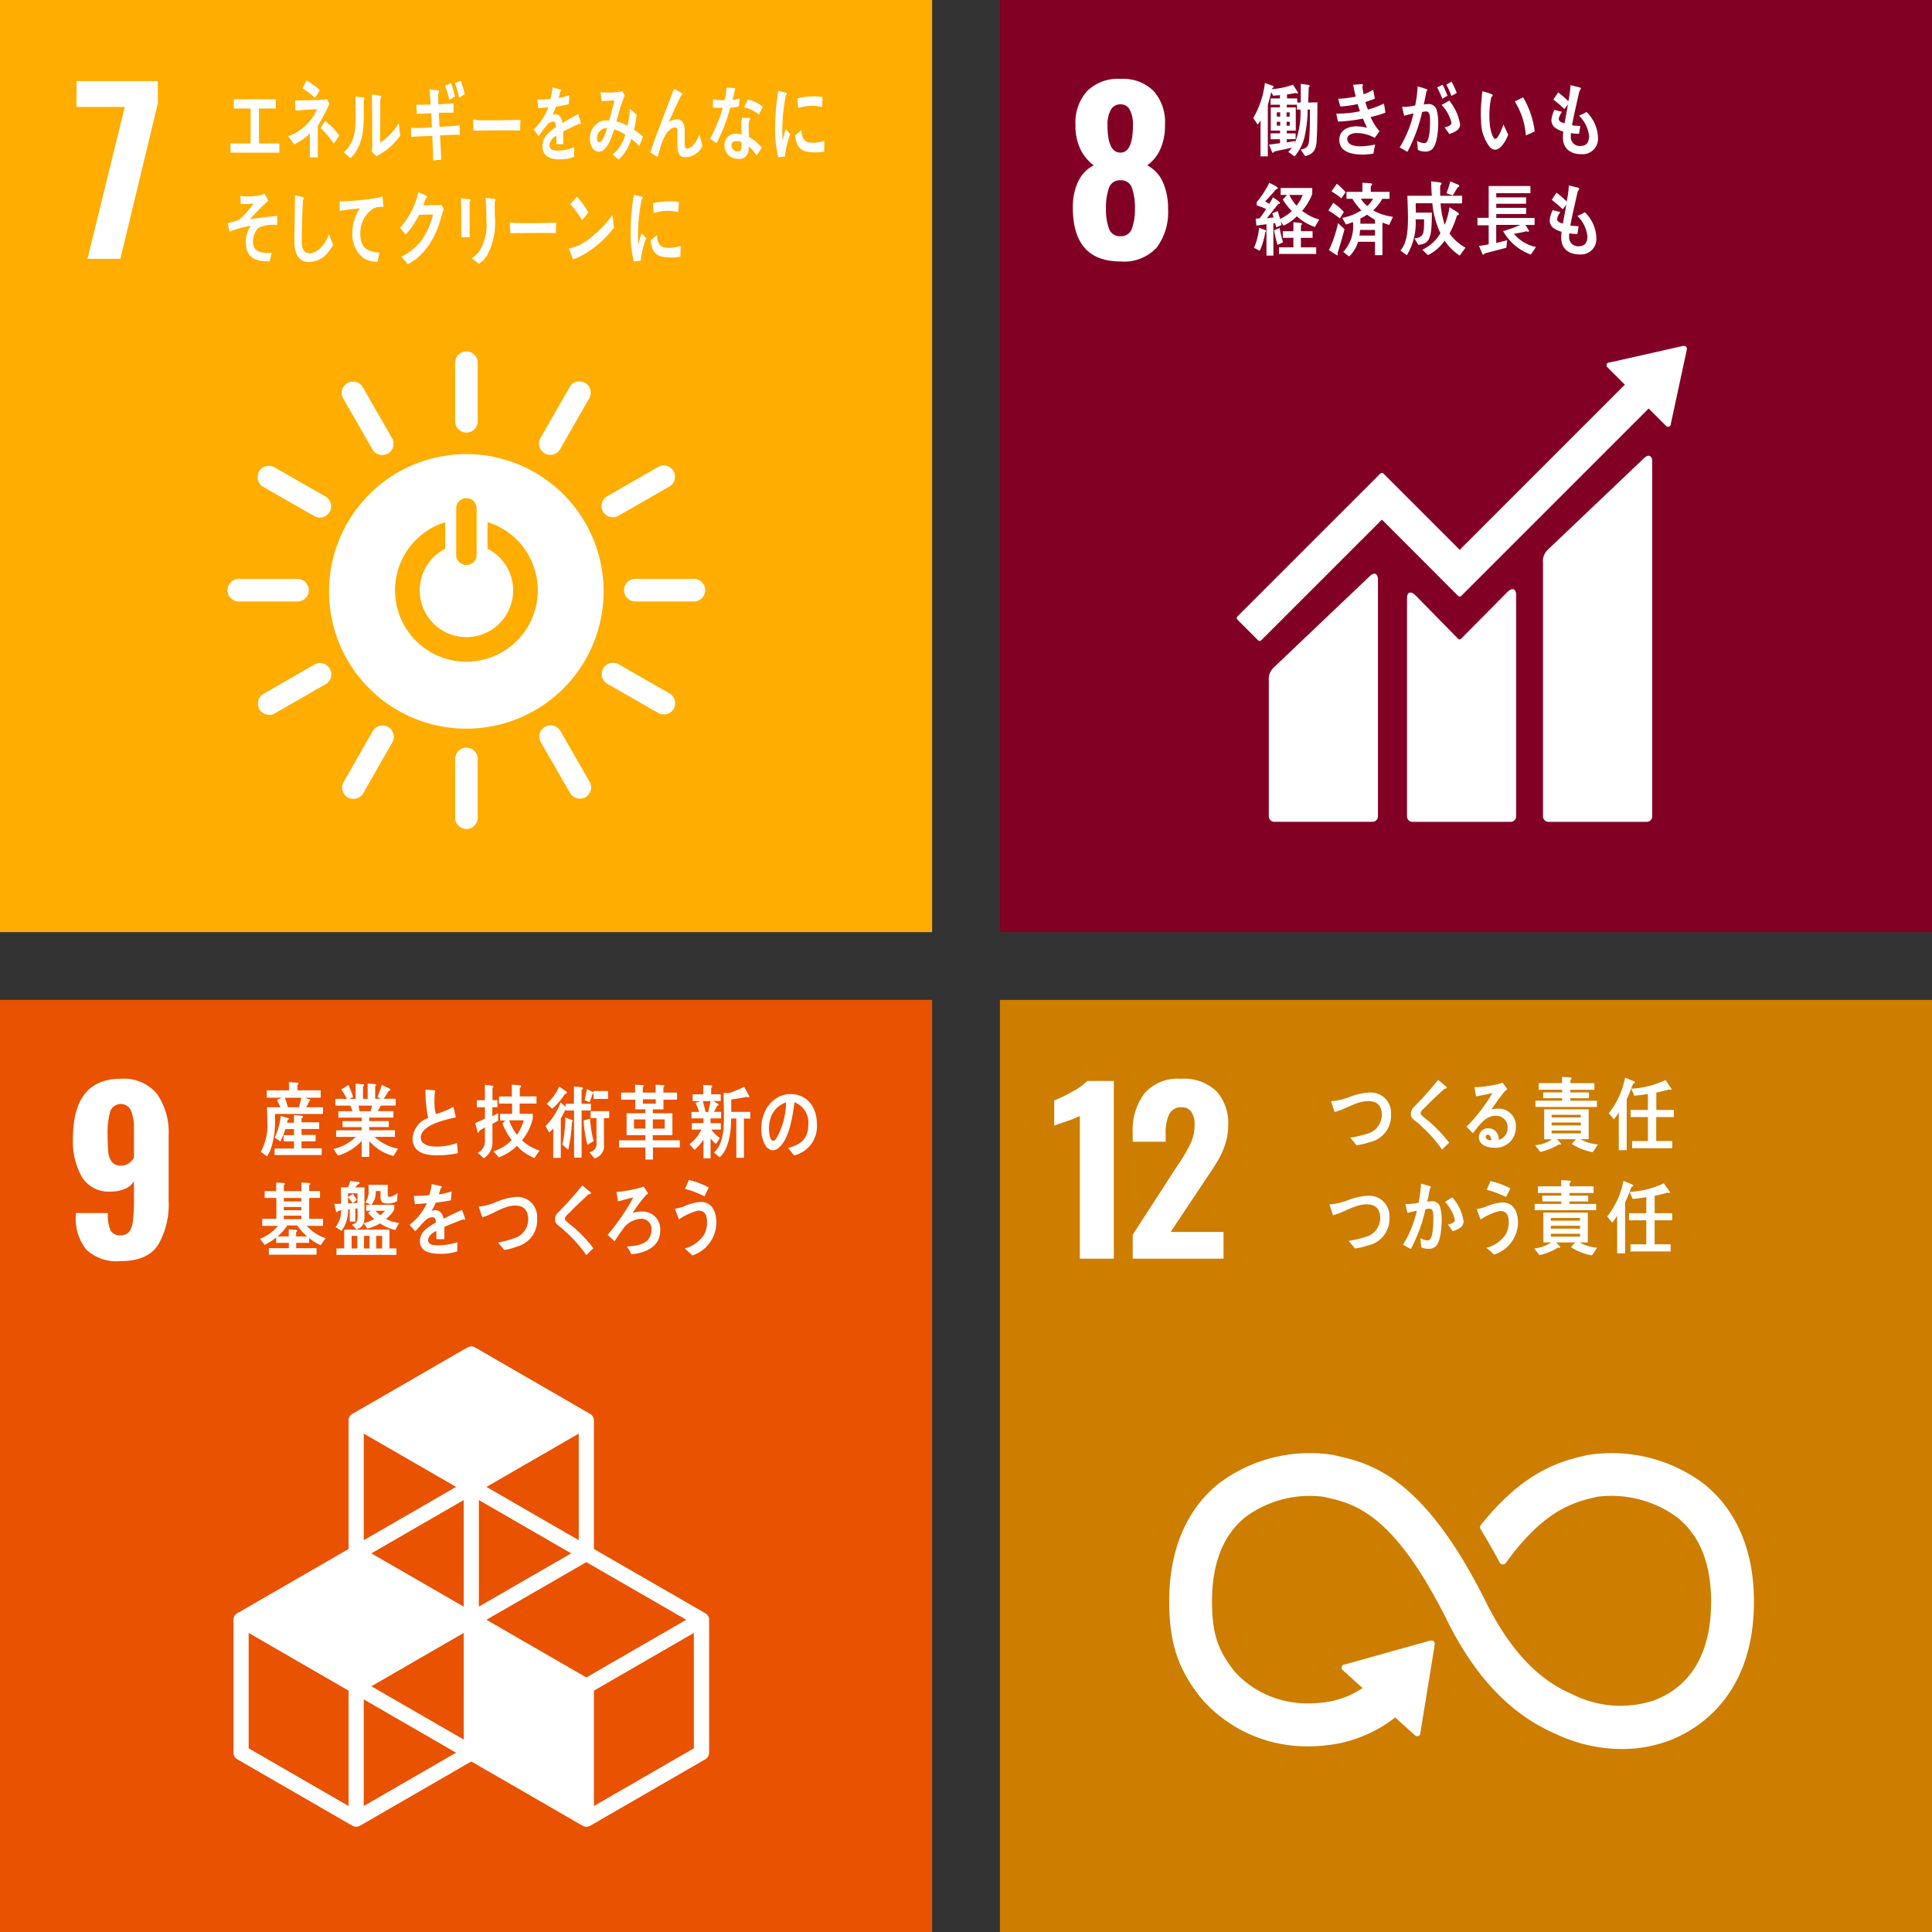 <svg xmlns="http://www.w3.org/2000/svg" width="228" height="228"><rect width="100%" height="100%" fill="#333333" stroke="none"/><defs><clipPath id="a"><path data-name="Rectangle 17550" fill="none" d="M0 0h110v110H0z"/></clipPath></defs><g data-name="Group 36168"><g data-name="Group 34515"><path data-name="Rectangle 17549" fill="#830025" d="M118 0h110v110H118z"/><g data-name="Group 34502"><g data-name="Group 34501" clip-path="url(#a)" fill="#fff" transform="translate(118)"><path data-name="Path 3921" d="M8.612 24.484a7 7 0 0 1 .622-3.056 4.049 4.049 0 0 1 1.838-1.916 5.147 5.147 0 0 1-1.554-1.877 6.29 6.29 0 0 1-.6-2.862 5.594 5.594 0 0 1 1.372-4.026 5.185 5.185 0 0 1 3.936-1.437 5.126 5.126 0 0 1 3.91 1.424 5.539 5.539 0 0 1 1.347 3.962 6.821 6.821 0 0 1-.57 2.952 4.7 4.7 0 0 1-1.528 1.864 4.017 4.017 0 0 1 1.839 1.968 7.543 7.543 0 0 1 .621 3.185 6.969 6.969 0 0 1-1.346 4.558 5.228 5.228 0 0 1-4.273 1.631q-5.62 0-5.619-6.37m6.979 2.473a6.587 6.587 0 0 0 .349-2.317 7.019 7.019 0 0 0-.349-2.46 1.331 1.331 0 0 0-1.36-.906 1.332 1.332 0 0 0-1.36.919 7.041 7.041 0 0 0-.349 2.447 6.587 6.587 0 0 0 .349 2.317 1.331 1.331 0 0 0 1.36.919 1.331 1.331 0 0 0 1.36-.919m.116-12.183a3.76 3.76 0 0 0-.363-1.8 1.189 1.189 0 0 0-1.113-.66 1.246 1.246 0 0 0-1.139.66 3.548 3.548 0 0 0-.389 1.8q0 3.237 1.528 3.237 1.476 0 1.476-3.237"/><path data-name="Path 3922" d="M75.968 54.114L64.736 64.798a1.86 1.86 0 0 0-.641 1.605v29.946a.641.641 0 0 0 .641.639h11.606a.64.64 0 0 0 .639-.639V54.383c0-.353-.276-1-1.009-.27"/><path data-name="Path 3923" d="M43.609 68.034L32.376 78.717a1.863 1.863 0 0 0-.64 1.6v16.028a.641.641 0 0 0 .64.638h11.6a.64.64 0 0 0 .64-.638V68.302c0-.354-.279-1-1.009-.268"/><path data-name="Path 3924" d="M81.073 41.156a.321.321 0 0 0-.1-.244.339.339 0 0 0-.208-.091h-.062l-.092.005-8.6 1.94-.156.016a.344.344 0 0 0-.168.088.329.329 0 0 0 0 .463l.1.1 1.964 1.964-19.486 19.489-9-9a.257.257 0 0 0-.366 0l-2.444 2.442-14.43 14.428a.262.262 0 0 0 0 .367l2.446 2.445a.256.256 0 0 0 .363 0l14.249-14.246 6.531 6.532a.138.138 0 0 0 .021.031l2.443 2.441a.257.257 0 0 0 .366 0l22.119-22.118 2.062 2.062a.323.323 0 0 0 .459 0 .316.316 0 0 0 .094-.212v-.027l1.889-8.78z"/><path data-name="Path 3925" d="M59.853 69.909l-5.435 5.48a.26.26 0 0 1-.35-.013l-4.923-5.018c-.9-.9-1.1-.169-1.1.183v25.808a.638.638 0 0 0 .636.639h11.6a.641.641 0 0 0 .639-.639V70.111c0-.352-.278-1-1.076-.2"/><path data-name="Path 3926" d="M37.386 16.562c-.064 1.132-.388 1.613-1.357 1.868l-.533-.782c.679-.133.938-.313 1-1.153.09-1.179.09-2.377.09-3.566h-.267a15.184 15.184 0 0 1-.372 3.248 5.294 5.294 0 0 1-1.177 2.285l-.742-.537a5.781 5.781 0 0 0 .435-.492c-.7.152-1.4.295-2.108.454-.007.076-.048.141-.121.141s-.112-.066-.136-.131l-.34-.832c.437-.047.865-.113 1.3-.169v-.462h-1.114v-.7h1.115v-.321h-1.092v-2.741h1.082v-.31h-1.105v-.745h1.106v-.387c-.265.018-.532.039-.8.066l-.226-.414c-.1.366-.185.744-.29 1.113-.018.067-.116.349-.116.4v6.057h-.862V14.2a5.206 5.206 0 0 1-.331.51l-.525-.782a10.737 10.737 0 0 0 1.373-4.134l.953.348a.141.141 0 0 1 .08.114c0 .076-.1.112-.154.122l-.031.141a8.87 8.87 0 0 0 2.463-.529l.605.935a.1.1 0 0 1-.112.1.217.217 0 0 1-.146-.055c-.347.073-.7.122-1.049.178v.463h1.21v.483h.414v-2.2l.9.122c.056.009.154.048.154.133a.185.185 0 0 1-.115.16c-.015.594-.039 1.2-.064 1.792.363-.007.726-.018 1.09-.018-.009 1.492 0 2.982-.089 4.473m-4.3-3.3h-.4v.506h.4zm0 1.111h-.4v.464h.4zm1.115-1.105h-.365v.5h.364zm.016 1.111h-.381v.464h.38zm.847-1.443v-.568h-1.2v.313h1.058v2.744h-1.061v.321h1.041v.68h-1.041v.387c.325-.048.637-.114.961-.17l-.049.321a9.382 9.382 0 0 0 .7-4.03z"/><path data-name="Path 3927" d="M43.744 13.804a6.694 6.694 0 0 0 1.051 1.68c-.177.273-.371.529-.564.785a4.395 4.395 0 0 0-2.181-.568c-.329 0-1.057.161-1.057.68 0 .83 1.114.888 1.623.888a9.092 9.092 0 0 0 1.671-.217c-.08.358-.144.716-.21 1.076a7.405 7.405 0 0 1-1.184.112c-1.029 0-2.837-.132-2.837-1.754 0-1.181 1.148-1.577 1.978-1.577a5.953 5.953 0 0 1 1.292.17c-.161-.358-.331-.716-.484-1.084a19.146 19.146 0 0 1-2.939.357l-.211-.942a12.789 12.789 0 0 0 2.8-.282c-.1-.284-.187-.567-.268-.851a12.282 12.282 0 0 1-2.05.291c-.089-.3-.169-.612-.25-.914a11.893 11.893 0 0 0 2.072-.256c-.12-.452-.217-.924-.3-1.387.331-.027.662-.067.991-.085h.033a.115.115 0 0 1 .129.114.223.223 0 0 1-.08.151c.04.312.089.623.153.934a4.428 4.428 0 0 0 1.123-.539c.066.349.145.7.209 1.058-.371.141-.75.274-1.129.4.088.3.193.594.307.886a10.779 10.779 0 0 0 1.89-.707c.072.359.112.718.177 1.067a10.618 10.618 0 0 1-1.753.517"/><path data-name="Path 3928" d="M51.03 17.596a1.2 1.2 0 0 1-.911.293 1.826 1.826 0 0 1-.791-.2c-.033-.357-.056-.708-.1-1.066a1.691 1.691 0 0 0 .888.264c.653 0 .646-2.123.646-2.66 0-.387.007-1.076-.453-1.076a2.141 2.141 0 0 0-.485.076 18.364 18.364 0 0 1-1.728 4.69c-.314-.169-.6-.359-.919-.509a13.251 13.251 0 0 0 1.633-4.019c-.374.073-.745.169-1.107.273l-.234-1.011c0-.047.056-.056.08-.056.073 0 .137.02.21.02a6.254 6.254 0 0 0 1.252-.171 15.9 15.9 0 0 0 .291-2.246c.241.058.475.133.71.21.106.036.227.066.331.112.041.019.105.048.105.114s-.058.085-.1.1c-.1.529-.2 1.067-.333 1.6a4.008 4.008 0 0 1 .485-.048.953.953 0 0 1 1.066.8 5.255 5.255 0 0 1 .162 1.435c0 .857-.121 2.481-.7 3.075m1.181-5.943a10.375 10.375 0 0 0-.614-1.34l.653-.313a11.157 11.157 0 0 1 .574 1.3zm.823 4.162c-.178-.276-.372-.529-.565-.783.234-.048.824-.191.824-.549a4.676 4.676 0 0 0-1.163-2.105 9.9 9.9 0 0 0 .9-.507 6.024 6.024 0 0 1 1.284 2.811c0 .708-.815.973-1.284 1.133m.259-4.494a9.4 9.4 0 0 0-.606-1.339l.622-.339a8.309 8.309 0 0 1 .606 1.329z"/><path data-name="Path 3929" d="M58.513 17.666a.874.874 0 0 1-.643-.248 4.929 4.929 0 0 1-1.082-3.066 15.267 15.267 0 0 1 .054-2.6c.023-.332.05-.655.092-.981a6.55 6.55 0 0 1 1.159.373.12.12 0 0 1 .064.1.2.2 0 0 1-.157.19 9.825 9.825 0 0 0-.23 1.916 10.023 10.023 0 0 0 .037 1.2 4.623 4.623 0 0 0 .251 1.247c.06.179.2.6.4.588.387-.027.816-1.3.966-1.686l.561 1.181c-.213.641-.839 1.735-1.476 1.779m3.558-1.682a8.6 8.6 0 0 0-1.306-4c.334-.155.649-.337.987-.485a10.271 10.271 0 0 1 1.365 4.014c-.346.175-.693.329-1.046.476"/><path data-name="Path 3930" d="M68.687 18.201c-1.131.009-2.229-.471-2.245-1.993 0-.225.025-.452.041-.677-.59-.21-1.382-.472-1.4-1.349a3.5 3.5 0 0 1 .356-1.21c.305.067.613.16.912.226a1.806 1.806 0 0 0-.4.832c.008.331.467.472.687.529.129-.747.272-1.483.4-2.228-.146.179-.281.359-.419.539a14.888 14.888 0 0 0-1.294-1.115c.179-.284.364-.565.558-.848a11.446 11.446 0 0 1 1.2 1.038 12.163 12.163 0 0 0 .259-1.888c.258.047.526.125.783.189a1.911 1.911 0 0 1 .323.085c.056.018.113.047.113.122a.375.375 0 0 1-.153.246c-.057.208-.1.435-.153.641-.1.444-.195.888-.3 1.332-.151.7-.314 1.406-.436 2.113.323.058.655.058.977.085l-.145.917a6.436 6.436 0 0 1-.953-.078 2.423 2.423 0 0 0-.024.417 1.051 1.051 0 0 0 1.171 1.1c.685-.011.993-.425.983-1.208a4.009 4.009 0 0 0-1.184-2.37 7.085 7.085 0 0 0 .886-.431 4.432 4.432 0 0 1 1.355 3.066 1.817 1.817 0 0 1-1.912 1.915"/><path data-name="Path 3931" d="M31.32 27.386a8.243 8.243 0 0 1-.659 2.208l-.671-.35a7.717 7.717 0 0 0 .6-2.366l.731.274a.128.128 0 0 1 .088.131c0 .047-.055.085-.088.1m5.869-.591a6.237 6.237 0 0 1-2.146-1.265 5.575 5.575 0 0 1-1.575 1.106l-.332-.5.1.414a4.939 4.939 0 0 1-.629.274c-.039-.161-.087-.331-.127-.491l-.206.038v3.793h-.818v-3.7c-.4.048-.787.115-1.185.161l-.087-.821a1.942 1.942 0 0 0 .476-.048c.269-.339.517-.708.756-1.075a4.82 4.82 0 0 0-1.1-.424v-.417a10.553 10.553 0 0 0 1.47-2.263 7.676 7.676 0 0 1 .827.433c.066.038.177.1.177.2s-.136.122-.191.122c-.421.491-.84.981-1.3 1.434.166.1.326.2.484.293a8.179 8.179 0 0 0 .437-.766c.129.078.827.511.827.663 0 .1-.119.123-.183.1-.452.566-.9 1.141-1.365 1.7.268-.027.531-.066.8-.093-.049-.161-.1-.331-.16-.483.214-.085.43-.179.645-.273.1.311.192.623.278.934a5.272 5.272 0 0 0 1.383-.924 8.37 8.37 0 0 1-1.067-1.37l.524-.539h-.77v-.821h3.727v.71a6.54 6.54 0 0 1-1.193 1.99 6.024 6.024 0 0 0 2.023 1.031c-.182.282-.341.584-.508.877m-4.421 2.105c-.174-.557-.294-1.141-.413-1.718l.669-.274a11.831 11.831 0 0 0 .4 1.69zm.175 1.074v-.783h1.7v-1.121H33.39v-.785h1.248v-1.065c.216.027.438.046.653.074a1.464 1.464 0 0 1 .286.038.1.1 0 0 1 .079.094.183.183 0 0 1-.129.153v.706H36.9v.785h-1.377v1.121h1.805v.783zm1.224-6.964a5.6 5.6 0 0 0 .843 1.266 4.629 4.629 0 0 0 .73-1.266z"/><path data-name="Path 3932" d="M40.118 25.772a13.814 13.814 0 0 0-1.352-.935l.573-.9a7.15 7.15 0 0 1 1.256 1.074zm-.278 4.133a.29.29 0 0 1 .039.143.084.084 0 0 1-.078.084 10.532 10.532 0 0 1-.97-.622 14.1 14.1 0 0 0 1.072-3.181l.764.716a67.611 67.611 0 0 1-.827 2.86m.469-6.5a11.388 11.388 0 0 0-1.169-.823l.62-.9a7.633 7.633 0 0 1 1.04 1zm5.637 3.133a8.39 8.39 0 0 1-.805-.265v3.84h-.874v-1.577h-2a3.86 3.86 0 0 1-1.055 1.727l-.693-.528a4.46 4.46 0 0 0 1.145-3.538 5.4 5.4 0 0 1-.827.293l-.444-.783a6.145 6.145 0 0 0 2.265-.886 6.651 6.651 0 0 1-1.056-1.36h-.7v-.821h1.878v-1.076l1 .066a.163.163 0 0 1 .149.152c0 .092-.094.141-.158.159v.7h2.211v.821h-.851a5.738 5.738 0 0 1-1.079 1.367 6.388 6.388 0 0 0 2.33.756zm-1.679.6h-1.765c-.017.217-.04.442-.072.66h1.835zm0-1.19a10.836 10.836 0 0 1-.936-.612 8.179 8.179 0 0 1-.788.451c0 .21 0 .407-.007.613h1.732zm-1.669-2.5a3.488 3.488 0 0 0 .756.87 3.142 3.142 0 0 0 .682-.87z"/><path data-name="Path 3933" d="M54.265 30.166a6.357 6.357 0 0 1-1.785-1.77 5.094 5.094 0 0 1-1.963 1.711l-.662-.634a4.9 4.9 0 0 0 2.131-1.952 10.47 10.47 0 0 1-.953-3.538h-1.961v.048c0 .355.009.7.009 1.058h1.904c-.017.722-.017 1.45-.1 2.164-.155 1.173-.525 1.546-1.509 1.645l-.444-.761c.977-.115 1.106-.5 1.123-1.6l.007-.652h-1a7.334 7.334 0 0 1-1.034 4.23l-.76-.549c.831-.961.889-2.556.889-3.853 0-.867-.05-1.74-.066-2.607h2.882c-.048-.566-.064-1.144-.08-1.711l1.056.135c.058.009.17.039.17.136a.266.266 0 0 1-.153.2c-.008.231-.008.45-.008.682 0 .182 0 .374.008.557h2.583v.9h-2.546a10.381 10.381 0 0 0 .494 2.52 8.95 8.95 0 0 0 .564-2.068l1.008.634a.224.224 0 0 1 .1.173c0 .106-.162.144-.225.155a11.2 11.2 0 0 1-.882 2.133 5.586 5.586 0 0 0 1.882 1.673zm-.244-8.057c-.193.319-.378.645-.582.952l-.742-.259a11.186 11.186 0 0 0 .452-1.394l.936.384a.2.2 0 0 1 .131.163c0 .1-.131.145-.2.153"/><path data-name="Path 3934" d="M62.663 30.042a6.133 6.133 0 0 1-3.277-2.764 17.881 17.881 0 0 0 2.044-.736h-2.858v2.138l1.3-.333-.106.893c-.857.222-1.722.444-2.582.675-.022.064-.076.146-.144.146a.1.1 0 0 1-.084-.065l-.414-.968c.382-.062.765-.108 1.14-.192v-2.248h-1.324v-.884h1.325v-3.749h4.925v.837h-4.03v.5H62.1v.754h-3.522v.48H62.1v.729h-3.522v.471h4.525v.818h-1.094l.437.672a.124.124 0 0 1-.122.13.322.322 0 0 1-.153-.055c-.5.118-1 .221-1.507.3a4.572 4.572 0 0 0 2.6 1.557z"/><path data-name="Path 3935" d="M68.486 30.029c-1.129.011-2.228-.471-2.244-1.991 0-.227.023-.453.04-.679-.59-.207-1.382-.471-1.4-1.349a3.455 3.455 0 0 1 .356-1.207c.305.066.613.159.912.225a1.8 1.8 0 0 0-.395.832c.009.329.467.471.686.528.129-.746.273-1.483.4-2.228-.145.181-.281.359-.419.539a15 15 0 0 0-1.294-1.114q.269-.424.559-.849a11.675 11.675 0 0 1 1.2 1.038 12.188 12.188 0 0 0 .259-1.886c.258.047.525.122.784.188a1.991 1.991 0 0 1 .322.086c.056.018.114.047.114.122a.369.369 0 0 1-.153.244c-.058.208-.106.435-.155.642-.1.444-.194.888-.3 1.332-.152.7-.314 1.406-.436 2.113.323.058.654.058.977.086l-.145.913a6.423 6.423 0 0 1-.952-.075 2.332 2.332 0 0 0-.025.414 1.05 1.05 0 0 0 1.171 1.105c.685-.009.993-.425.985-1.207a4.014 4.014 0 0 0-1.181-2.371 7.438 7.438 0 0 0 .886-.434 4.441 4.441 0 0 1 1.355 3.067 1.818 1.818 0 0 1-1.912 1.915"/></g></g></g><g data-name="Group 34519"><path data-name="Rectangle 17560" fill="#ffad00" d="M0 0h110v110H0z"/><path data-name="Path 3990" d="M14.724 12.623h-5.7V9.568h9.607v2.615l-4.428 18.36h-3.881z" fill="#fff"/><g data-name="Group 34518"><g data-name="Group 34517" clip-path="url(#a)" fill="#fff"><path data-name="Path 3991" d="M55.04 53.592a16.2 16.2 0 1 0 16.194 16.2 16.2 16.2 0 0 0-16.194-16.2m-1.2 6.4a1.202 1.202 0 0 1 2.405 0v5.561a1.205 1.205 0 0 1-2.405 0zm1.2 18.1a8.425 8.425 0 0 1-2.5-16.469v3.137a5.514 5.514 0 1 0 4.993-.007v-3.139a8.425 8.425 0 0 1-2.489 16.473"/><path data-name="Path 3992" d="M36.448 69.646a1.355 1.355 0 0 0-1.244-1.329h-7.093a1.334 1.334 0 0 0 0 2.664h7.093a1.358 1.358 0 0 0 1.244-1.335"/><path data-name="Path 3993" d="M83.227 69.646a1.355 1.355 0 0 0-1.245-1.329H74.89a1.335 1.335 0 0 0 0 2.664h7.092a1.358 1.358 0 0 0 1.245-1.335"/><path data-name="Path 3994" d="M55.046 97.834a1.355 1.355 0 0 0 1.329-1.244v-7.092a1.334 1.334 0 0 0-2.664 0v7.092a1.36 1.36 0 0 0 1.335 1.244"/><path data-name="Path 3995" d="M79.509 83.646a1.356 1.356 0 0 0-.42-1.772l-6.156-3.522a1.334 1.334 0 0 0-1.323 2.311l6.156 3.523a1.358 1.358 0 0 0 1.743-.54"/><path data-name="Path 3996" d="M41.046 94.11a1.355 1.355 0 0 0 1.771-.42l3.523-6.155a1.335 1.335 0 0 0-2.312-1.324l-3.522 6.156a1.359 1.359 0 0 0 .54 1.744"/><path data-name="Path 3997" d="M69.096 94.081a1.355 1.355 0 0 0 .533-1.741l-3.536-6.148a1.334 1.334 0 0 0-2.308 1.328l3.534 6.148a1.358 1.358 0 0 0 1.777.413"/><path data-name="Path 3998" d="M30.611 83.702a1.354 1.354 0 0 0 1.741.531l6.148-3.536a1.334 1.334 0 0 0-1.327-2.309l-6.148 3.535a1.359 1.359 0 0 0-.414 1.778"/><path data-name="Path 3999" d="M55.046 51.054a1.355 1.355 0 0 0 1.329-1.244v-7.089a1.335 1.335 0 0 0-2.664 0v7.093a1.359 1.359 0 0 0 1.335 1.244"/><path data-name="Path 4000" d="M38.907 60.41a1.353 1.353 0 0 0-.42-1.772l-6.156-3.523a1.334 1.334 0 0 0-1.323 2.312l6.156 3.518a1.357 1.357 0 0 0 1.742-.54"/><path data-name="Path 4001" d="M64.282 53.511a1.355 1.355 0 0 0 1.771-.42l3.523-6.156a1.334 1.334 0 0 0-2.312-1.323l-3.521 6.152a1.358 1.358 0 0 0 .54 1.744"/><path data-name="Path 4002" d="M45.782 53.527a1.354 1.354 0 0 0 .531-1.742l-3.535-6.148a1.334 1.334 0 0 0-2.309 1.328l3.535 6.148a1.359 1.359 0 0 0 1.777.414"/><path data-name="Path 4003" d="M71.166 60.381a1.355 1.355 0 0 0 1.741.532l6.148-3.536a1.334 1.334 0 0 0-1.327-2.309l-6.148 3.536a1.358 1.358 0 0 0-.414 1.777"/><path data-name="Path 4004" d="M27.205 18.014v-1.087h2.371v-4.121h-1.974v-1.092h4.944v1.092h-1.984v4.121h2.407v1.087z"/><path data-name="Path 4005" d="M37.5 14.836v1.142c0 .866.007 1.734.007 2.594h-.94c0-.944 0-1.886.008-2.825a6.747 6.747 0 0 1-1.878 1.3 8.555 8.555 0 0 0-.683-.962 6.01 6.01 0 0 0 3.412-3.19c-.851.009-1.706.105-2.558.157-.017-.409-.031-.807-.053-1.214 1.1 0 2.2-.008 3.3-.064a1.941 1.941 0 0 0 .482-.072l.276.543a20.373 20.373 0 0 1-1.374 2.6m-.333-3.3a8.73 8.73 0 0 0-1.477-1.121c.165-.313.321-.614.483-.928a8.675 8.675 0 0 1 1.582 1.141c-.188.314-.38.616-.588.909m2.226 5.406a9.557 9.557 0 0 0-1.573-1.841l.542-.835a7.335 7.335 0 0 1 1.675 1.734z"/><path data-name="Path 4006" d="M42.937 11.769c-.046 2.18.192 4.2-.869 6.014a3.606 3.606 0 0 1-.718.89 60.697 60.697 0 0 1-.773-.71c1.166-1.027 1.4-2.338 1.4-4.194 0-.782-.016-1.607-.031-2.393l.987.127a.1.1 0 0 1 .082.108.235.235 0 0 1-.082.158m2.746 5.87a12.8 12.8 0 0 1-1.239.794 5.682 5.682 0 0 1-.586-.552 2.029 2.029 0 0 0 .074-.517v-1.3c0-1.631-.022-3.293-.046-4.923l1.033.169a.118.118 0 0 1 .081.127.236.236 0 0 1-.111.18c-.014.455-.009.9-.009 1.354 0 1.282-.014 2.6-.036 3.876a6.771 6.771 0 0 0 1.718-1.58c.155-.191.3-.414.445-.625.016-.021.031-.054.052-.054.037 0 .037.106.037.129.03.444.081.867.142 1.3a8.191 8.191 0 0 1-1.552 1.622"/><path data-name="Path 4007" d="M51.934 15.978c.047.96.088 1.908.149 2.87-.319.032-.638.044-.957.088-.033-.971-.081-1.929-.107-2.9-.839.029-1.669.06-2.5.119l-.023-1.079c.191.014.379.018.573.024.637.015 1.268-.042 1.9-.057-.025-.56-.044-1.107-.079-1.667-.571.005-1.136.04-1.708.068-.007-.359-.037-.73-.053-1.091.557.013 1.122.007 1.686-.019-.033-.6-.073-1.189-.12-1.791l1.014.123a.15.15 0 0 1 .122.153.214.214 0 0 1-.124.187c.008.438.023.87.026 1.309a17.36 17.36 0 0 0 1.791-.138c-.007.382 0 .749-.007 1.119-.578 0-1.157 0-1.73.019.026.548.044 1.1.077 1.651.8-.032 1.6-.082 2.394-.163.009.37-.007.739 0 1.1-.772-.009-1.554.044-2.325.074m1.094-4.195a16.01 16.01 0 0 0-.491-1.677l.706-.3a15.143 15.143 0 0 1 .442 1.6zm1.157-.252a17.037 17.037 0 0 0-.484-1.722l.679-.27a11.79 11.79 0 0 1 .456 1.594z"/><path data-name="Path 4008" d="M61.385 15.418c-.452-.029-.809-.029-1.174-.029-.421-.011-3.314 0-4.323.039-.016-.388-.038-.883-.046-1.173-.01-.145.055-.155.1-.145a3.451 3.451 0 0 0 .46.068c.484.029 1 .021 1.556.021 1.151 0 2.178-.031 3.465-.049-.025.388-.032.879-.041 1.267"/><path data-name="Path 4009" d="M68.467 14.657a.163.163 0 0 1-.1-.048c-.494.2-1.445.659-1.9.912v1.5l-.809-.009c.007-.137.007-.282.007-.448v-.544a1.362 1.362 0 0 0-.822 1.155c0 .389.315.591.939.591a5.1 5.1 0 0 0 1.992-.387l-.029 1.136a4.7 4.7 0 0 1-1.718.284c-1.341 0-2.011-.516-2.011-1.556a2.1 2.1 0 0 1 .56-1.4 4.893 4.893 0 0 1 1.042-.833c-.015-.438-.125-.661-.321-.661a.921.921 0 0 0-.706.369 7.431 7.431 0 0 0-.529.659c-.252.34-.41.573-.5.691-.125-.176-.315-.438-.569-.8a6.96 6.96 0 0 0 1.724-2.629c-.361.056-.766.1-1.2.125-.027-.37-.068-.71-.109-1.009a9.7 9.7 0 0 0 1.568-.1 9.611 9.611 0 0 0 .232-1.339l.925.252a.117.117 0 0 1 .082.116.163.163 0 0 1-.11.145c-.034.168-.1.419-.185.75a9.488 9.488 0 0 0 1.281-.36l-.078 1.066c-.376.1-.883.2-1.513.3a6.45 6.45 0 0 1-.424.97 1.163 1.163 0 0 1 .391-.065c.417 0 .691.338.815 1.037a31.32 31.32 0 0 1 1.849-1.077l.315 1.086c0 .078-.027.117-.082.117"/><path data-name="Path 4010" d="M75.442 17.242a11.02 11.02 0 0 0-.932-.874 5.355 5.355 0 0 1-1.507 2.463l-.713-.6a4.348 4.348 0 0 0 1.488-2.341 4.477 4.477 0 0 0-1.3-.625c-.111.343-.221.689-.357 1.016-.319.809-.759 1.629-1.5 1.61-.609-.016-1.019-.715-1-1.562a2.111 2.111 0 0 1 1.392-2.047 2.6 2.6 0 0 1 .888-.07c.173-.684.438-1.646.613-2.373l-1.526.108-.108-1.066.078.008a9.381 9.381 0 0 0 2.495-.122c.08.175.177.345.272.515a15.421 15.421 0 0 0-.586 1.638c-.132.468-.25.937-.4 1.394a4.536 4.536 0 0 1 1.3.544 10.934 10.934 0 0 0 .282-2.04c.276.243.55.477.808.738a13.056 13.056 0 0 1-.3 1.775 8.958 8.958 0 0 1 1.049.774c-.137.376-.278.762-.429 1.137m-5-.948c-.006.258.069.485.266.489a.35.35 0 0 0 .307-.175 5.909 5.909 0 0 0 .625-1.489 1.181 1.181 0 0 0-1.2 1.175"/><path data-name="Path 4011" d="M80.842 18.563c-.976 0-.9-1.151-.9-2.052v-.9c0-.263.006-.583-.266-.58a.66.66 0 0 0-.2.037c-1.1.362-1.519 2.262-1.864 3.458-.293-.177-.58-.355-.868-.532.3-.93.639-1.836.983-2.75.387-1.018.768-2.042 1.165-3.058.218-.566.423-1.142.661-1.7a8.777 8.777 0 0 1 .924.521.106.106 0 0 1 .051.093.126.126 0 0 1-.125.125c-.49.953-.93 1.959-1.377 2.939-.044.1-.088.181-.131.266a1.926 1.926 0 0 1 .975-.363c.713 0 .934.608.934 1.424 0 .49-.007.97-.007 1.459 0 .244.031.58.28.579a1.213 1.213 0 0 0 .825-.51 4.682 4.682 0 0 0 .646-1.15c.118.449.236.892.339 1.343a2.232 2.232 0 0 1-2.045 1.343"/><path data-name="Path 4012" d="M87.186 12.572c-.361.066-.663.115-1.019.147a18.94 18.94 0 0 1-1.61 4.174 10.509 10.509 0 0 1-.764-.527 16.845 16.845 0 0 0 1.5-3.646 8.443 8.443 0 0 1-1.163-.028c0-.323 0-.649.008-.981a2.844 2.844 0 0 0 .387.067 6 6 0 0 0 .994.046 9.487 9.487 0 0 0 .224-1.48c.391 0 .742.034 1.018.054a11.158 11.158 0 0 1-.335 1.408 7 7 0 0 0 .889-.207c-.039.32-.088.648-.13.978m2.109 5.752a6.923 6.923 0 0 0-.939-1.061c0 .107-.009.212-.017.315a1.1 1.1 0 0 1-1.33 1.155 1.945 1.945 0 0 1-.694-.182 1.511 1.511 0 0 1-.815-1.424 1.3 1.3 0 0 1 1.412-1.349 3.463 3.463 0 0 1 .6.1c.011-.451-.052-.894-.031-1.34a2.1 2.1 0 0 1 .122-.65l.668.031c.044 0 .262-.028.256.086 0 .021 0 .031-.009.037a1.3 1.3 0 0 0-.159.578c-.023.507.029 1.026.028 1.536a5.566 5.566 0 0 1 1.521 1.26 10.328 10.328 0 0 1-.611.9m-1.784-1.519a1.122 1.122 0 0 0-.523-.146c-.282-.022-.638.046-.671.5a.691.691 0 0 0 .67.7c.276.023.479-.03.511-.439.014-.2.016-.4.013-.606m2.046-3.277a3.839 3.839 0 0 0-1.734-.868l.414-.92a3.9 3.9 0 0 1 1.777.869z"/><path data-name="Path 4013" d="M38.241 30.273a2.892 2.892 0 0 1-1.836.642c-.983 0-1.6-.765-1.656-2.107-.013-.181-.007-.36-.007-.539 0-.51.007-1.02.02-1.54.021-1.22.035-2.451.049-3.67.215.038.436.087.652.143a1.157 1.157 0 0 1 .27.066c.054.028.122.066.122.15a.192.192 0 0 1-.1.16 99.984 99.984 0 0 0-.145 4.955c0 .84.277 1.352.922 1.352a1.7 1.7 0 0 0 .877-.274 3.83 3.83 0 0 0 1.392-1.975l.506 1.228a4.492 4.492 0 0 1-1.066 1.409"/><path data-name="Path 4014" d="M45.138 24.43c-.027 0-.057-.012-.084-.014a2.077 2.077 0 0 0-.936.159 3.387 3.387 0 0 0-1.592 2.944c-.07 1.956 1.183 2.236 2.244 2.28-.066.366-.132.743-.218 1.108l-.141-.005a3.335 3.335 0 0 1-1.445-.4 3.533 3.533 0 0 1-1.385-3.063 5.131 5.131 0 0 1 .9-2.853c-.8.067-1.6.165-2.384.3 0-.378-.015-.753-.009-1.125a30.449 30.449 0 0 0 4.1-.349 7.887 7.887 0 0 0 .953-.228c.015.146.1 1.083.1 1.158a.083.083 0 0 1-.1.091"/><path data-name="Path 4015" d="M52.196 25.163c-.112.378-.209.767-.335 1.133a9.614 9.614 0 0 1-1.771 3.309 6.614 6.614 0 0 1-1.966 1.574 16.46 16.46 0 0 0-.764-.893 6.94 6.94 0 0 0 1.15-.681 6.561 6.561 0 0 0 1.252-1.271 8.79 8.79 0 0 0 1.343-3.02l-1.647.031a10 10 0 0 1-1.58 2.328c-.222-.26-.444-.533-.682-.776a9.358 9.358 0 0 0 2.175-4.229l.927.432a.159.159 0 0 1 .089.147.137.137 0 0 1-.135.136c-.1.282-.192.576-.317.839.592 0 1.185-.011 1.778-.011a1.242 1.242 0 0 0 .38-.051c.088.177.185.335.267.515-.052.165-.112.333-.162.49"/><path data-name="Path 4016" d="M55.416 23.793v.4c0 1.264 0 2.539.007 3.8h-1c.007-.236.016-.473.016-.7v-1.4c0-.83-.009-1.661-.039-2.481l1.06.112a.082.082 0 0 1 .074.086.23.23 0 0 1-.116.177m2.961.012c0 .574.015 1.14.015 1.716a8.187 8.187 0 0 1-.906 4.613 3.416 3.416 0 0 1-.981 1.011 8.91 8.91 0 0 0-.823-.651 4.066 4.066 0 0 0 .934-.906 6.059 6.059 0 0 0 .779-3.633c0-.868-.044-1.736-.089-2.594l1.054.122a.136.136 0 0 1 .127.132.249.249 0 0 1-.111.191"/><path data-name="Path 4017" d="M65.604 27.521c-.449-.029-.8-.029-1.165-.029-.419-.008-3.216 0-4.218.039-.015-.378-.041-.858-.048-1.143-.007-.141.058-.152.1-.141a3.884 3.884 0 0 0 .456.066c.481.027 1.42.019 1.971.019 1.145 0 1.663-.029 2.939-.048-.023.377-.03.86-.038 1.236"/><path data-name="Path 4018" d="M68.841 30.057a5.18 5.18 0 0 1-1.216.547c-.042-.122-.475-1.264-.475-1.264 0-.04.033-.04.054-.04a1.032 1.032 0 0 0 .3-.052 6.381 6.381 0 0 0 2.2-1.193 13.392 13.392 0 0 0 2.574-2.684c.058.5.125.993.187 1.491a12.207 12.207 0 0 1-3.625 3.2m-.159-4.088a10.534 10.534 0 0 0-1.381-1.885c.27-.282.525-.586.788-.88a9.393 9.393 0 0 1 1.332 1.853 6.662 6.662 0 0 1-.739.912"/><path data-name="Path 4019" d="M75.604 30.757c-.266.03-.53.069-.8.107a13.809 13.809 0 0 1-.382-3.708 26.422 26.422 0 0 1 .382-4.174l.641.165a2.039 2.039 0 0 1 .317.09.121.121 0 0 1 .083.128.127.127 0 0 1-.118.127 21.147 21.147 0 0 0-.428 4.33c0 .354.015.7.015 1.055.132-.444.258-.9.4-1.341l.552.571a10.079 10.079 0 0 0-.655 2.649m4.686-.462a5.384 5.384 0 0 1-1.347.082c-1.053-.037-2.036-.226-2.164-2.013.248-.208.5-.428.752-.625 0 1.014.428 1.471 1.115 1.5a4.236 4.236 0 0 0 1.661-.222c0 .426-.011.849-.017 1.283m-.268-5.275a5.205 5.205 0 0 0-1.708-.118 7.062 7.062 0 0 0-1.181.23c-.031-.353-.052-.79-.09-1.141a8.166 8.166 0 0 1 1.671-.223 5.494 5.494 0 0 1 1.392.077c-.027.388-.047.784-.084 1.175"/><path data-name="Path 4020" d="M92.628 18.469c-.259.03-.516.068-.783.106a14.111 14.111 0 0 1-.373-3.7 26.893 26.893 0 0 1 .373-4.162l.624.165a1.87 1.87 0 0 1 .308.09.121.121 0 0 1 .081.127.126.126 0 0 1-.115.127 21.6 21.6 0 0 0-.417 4.317c0 .353.014.7.014 1.052.129-.443.252-.894.388-1.337.179.188.36.383.537.57a10.262 10.262 0 0 0-.637 2.641m4.638-.574a5.077 5.077 0 0 1-1.311.082c-1.025-.035-1.981-.224-2.107-2.007.242-.207.483-.426.732-.623 0 1.011.418 1.467 1.085 1.491a4.029 4.029 0 0 0 1.616-.222c0 .424-.011.847-.015 1.279m-.262-5.26a4.969 4.969 0 0 0-1.663-.118 6.713 6.713 0 0 0-1.149.23c-.031-.352-.05-.788-.088-1.138a7.876 7.876 0 0 1 1.626-.222 5.264 5.264 0 0 1 1.354.077c-.025.387-.046.782-.081 1.171"/><path data-name="Path 4021" d="M30.497 26.906a2.239 2.239 0 0 0-.608 1.967c.15.889 1.145.987 1.667.977.165 0 .339-.017.511-.037-.074.345-.16.683-.232 1.023h-.153c-1.017.021-2.479-.145-2.642-1.837a3.28 3.28 0 0 1 .552-2.352 14.139 14.139 0 0 0-2.517.687c-.054-.345-.131-.683-.2-1.019a6.022 6.022 0 0 0 1.331-.373 9.93 9.93 0 0 0 1.712-1.931 10.534 10.534 0 0 1-1.518.076c0-.319-.012-.641-.037-.955a8.788 8.788 0 0 0 2.287-.062 2.144 2.144 0 0 0 .57-.234c.152.283.3.577.438.868a20.581 20.581 0 0 0-2.15 2.175c1.068-.171 2.141-.3 3.208-.4-.005.365 0 .732-.009 1.1a3.516 3.516 0 0 0-2.209.327"/></g></g></g><g data-name="Group 34516"><path data-name="Rectangle 17551" fill="#e85200" d="M0 118h110v110H0z"/><g data-name="Group 34505"><g data-name="Group 34504" clip-path="url(#a)" fill="#fff" transform="translate(0 118)"><path data-name="Path 3936" d="M10.204 29.494a5.848 5.848 0 0 1-1.258-4.027v-.311h3.781a4.9 4.9 0 0 0 .3 2.02 1.239 1.239 0 0 0 1.23.6 1.193 1.193 0 0 0 .971-.388 2.625 2.625 0 0 0 .453-1.282 19.379 19.379 0 0 0 .129-2.576v-2.128a2.246 2.246 0 0 1-1.064.894 4.1 4.1 0 0 1-1.683.323 3.694 3.694 0 0 1-3.392-1.709 8.5 8.5 0 0 1-1.062-4.532q0-7.069 5.645-7.069a5.046 5.046 0 0 1 4.273 1.787 7.9 7.9 0 0 1 1.372 4.92v7.638a9.483 9.483 0 0 1-1.253 5.283q-1.256 1.891-4.415 1.89a5.26 5.26 0 0 1-4.026-1.333m5.605-10.892v-3.34a5.752 5.752 0 0 0-.337-2.175 1.324 1.324 0 0 0-2.46.065 8.882 8.882 0 0 0-.311 2.758 20.488 20.488 0 0 0 .078 2.058 2.2 2.2 0 0 0 .427 1.153 1.287 1.287 0 0 0 1.075.44 1.722 1.722 0 0 0 1.528-.958"/><path data-name="Path 3937" d="M83.228 72.38L70.09 64.801V49.632a.9.9 0 0 0-.448-.776l-13.579-7.842a.9.9 0 0 0-.9 0l-13.579 7.842a.894.894 0 0 0-.448.776v15.169L28.002 72.38a.894.894 0 0 0-.448.776v15.686a.894.894 0 0 0 .448.776l13.582 7.84a.9.9 0 0 0 .9 0l13.135-7.581 13.133 7.581a.9.9 0 0 0 .9 0l13.584-7.84a.894.894 0 0 0 .448-.776V73.155a.894.894 0 0 0-.448-.776m-28.509 14.91l-10.903-6.288 10.895-6.291zm12.676-21.973l-10.892 6.285V59.025zm-12.684 6.285l-10.894-6.285 10.894-6.291zm2.688 1.552l11.788-6.8 11.792 6.8-11.792 6.809zm10.893-9.39l-10.893-6.29L68.3 51.184zm-14.478-6.29l-10.894 6.291v-12.58zM41.136 95.13l-11.79-6.806V74.708l11.79 6.809zm1.792 0V82.551l10.893 6.291zm38.956-6.806L70.09 95.13V81.517l11.792-6.809z"/><path data-name="Path 3938" d="M32.443 13.459c.006.247.014.487.014.735a10.633 10.633 0 0 1-.363 2.956 4.727 4.727 0 0 1-.572 1.317l-.752-.543a6.328 6.328 0 0 0 .776-3.5c0-.582-.017-1.174-.04-1.754h1.6c-.143-.288-.281-.584-.435-.861l.59-.266h-1.779v-.868h2.621v-.976l.969.067c.072 0 .153 0 .153.115a.181.181 0 0 1-.121.142v.65h2.737v.868h-1.838l.524.2a.1.1 0 0 1 .081.094c0 .056-.065.086-.1.1-.122.25-.234.5-.373.736h1.988v.791zm-.04 4.85v-.766h2.293v-.847h-1.219v-.737h1.218v-.708h-1.018a7.219 7.219 0 0 1-.59 1.45l-.669-.447a7.993 7.993 0 0 0 .71-2.557l.857.239a.112.112 0 0 1 .1.1c0 .078-.064.108-.12.115l-.1.344h.825v-.9l.984.084c.05 0 .081.07.081.118 0 .094-.106.151-.169.17v.479h2.083v.782h-2.086v.706h1.663v.754h-1.663v.829h2.38v.792zm1.218-6.765c.114.317.284.87.372 1.193a.318.318 0 0 1-.412-.066h1.7c.105-.373.2-.746.273-1.127z"/><path data-name="Path 3939" d="M46.444 18.419a5.7 5.7 0 0 1-2.868-1.754v1.86h-.895v-1.88a6.094 6.094 0 0 1-2.795 1.728l-.534-.783a5.545 5.545 0 0 0 2.641-1.425h-2.325v-.775h3.014v-.377h-2.253v-.709h2.253v-.413h-2.747v-.756h1.671c-.088-.218-.169-.444-.274-.66h-1.761v-.794h1.373a8.18 8.18 0 0 0-.677-1.113l.864-.529c.193.463.38.934.556 1.407l-.452.235h.736v-1.8l.9.085a.083.083 0 0 1 .088.094c0 .066-.072.121-.12.141v1.481h.549V9.871l.92.075a.1.1 0 0 1 .089.1c0 .067-.082.114-.122.132v1.492h.679l-.4-.217c.177-.473.363-.935.5-1.426l.922.444a.17.17 0 0 1 .1.141c0 .106-.139.114-.195.114-.2.321-.4.633-.6.944h1.42v.8h-1.743c-.129.226-.258.442-.387.66h1.856v.756h-2.858v.413h2.317v.709h-2.317v.377h3.044v.775H44.19a5.815 5.815 0 0 0 2.779 1.405zm-4.136-5.943l.122.66h1.315c.058-.218.106-.444.155-.66z"/><path data-name="Path 3940" d="M51.629 18.345c-1.133 0-2.941-.179-2.941-1.982a2.755 2.755 0 0 1 1.845-2.436 14.647 14.647 0 0 1-.317-3.339c.237.018.483.037.722.058.118.009.237.017.355.037.039.009.086.029.086.085a.19.19 0 0 1-.054.1 6.527 6.527 0 0 0-.048.87 5.813 5.813 0 0 0 .149 1.688.107.107 0 0 0 .074.027 8.7 8.7 0 0 0 2-.838c.118.406.2.829.293 1.245-.989.236-4.135.841-4.135 2.4 0 .878 1.173 1.048 1.72 1.048a6.737 6.737 0 0 0 2.543-.424c.048.395.086.8.11 1.206a11.376 11.376 0 0 1-2.4.256"/><path data-name="Path 3941" d="M58.112 14.636v2.023a2.179 2.179 0 0 1-1.024 2.03l-.7-.641a1.551 1.551 0 0 0 .839-1.511v-1.504c-.222.151-.456.274-.673.435-.005.074-.039.2-.119.2-.047 0-.065-.046-.08-.094l-.272-1.038c.384-.169.768-.34 1.144-.527v-1.34h-.949v-.83h.944v-1.827l.922.122a.1.1 0 0 1 .088.084c0 .067-.072.133-.112.162v1.454h.583v.83h-.6v1.057l.681-.349v.887c-.224.133-.449.244-.673.377m4.959 4.029a5.827 5.827 0 0 1-2.072-1.435 5.812 5.812 0 0 1-2.133 1.349l-.639-.716a4.849 4.849 0 0 0 2.162-1.329 7.6 7.6 0 0 1-1.1-1.973l.351-.329h-.617v-.785h1.412V12.24h-1.553v-.841h1.523v-1.4l.961.085a.126.126 0 0 1 .129.141c0 .076-.105.133-.153.151v1.011h1.973v.849h-1.989v1.206h1.554v.568c0 .027-.1.349-.12.406a6.173 6.173 0 0 1-1.153 2.15 5.165 5.165 0 0 0 2.066 1.21zm-2.979-4.454a5.546 5.546 0 0 0 .914 1.7 5.282 5.282 0 0 0 .8-1.7z"/><path data-name="Path 3942" d="M68.637 13.052v5.567h-.89v-5.562h-1v-.122c-.185.358-.361.716-.569 1.055v4.652h-.89v-3.478a4.777 4.777 0 0 1-.472.481l-.449-.745a7.759 7.759 0 0 0 1.8-2.8l.577.518v-.361h.985v-2.046l.92.094c.056.01.137.029.137.112a.2.2 0 0 1-.153.179v1.661h1.1v.793zm-1.955-1.971a8.483 8.483 0 0 1-1.514 1.771l-.649-.593a5.91 5.91 0 0 0 1.473-2.03l.828.576a.16.16 0 0 1 .079.124.174.174 0 0 1-.216.152m.809 3.329a17.9 17.9 0 0 1-.44 3.283l-.689-.612a14.313 14.313 0 0 0 .344-3.208l.833.31a.1.1 0 0 1 .057.1c0 .058-.072.114-.105.132m1.826 2.69a15.654 15.654 0 0 1-.448-2.868l.754-.226a15.67 15.67 0 0 0 .424 2.669zm.73-5.418v-.7a.1.1 0 0 1-.1.076c-.122.338-.242.687-.377 1.027l-.578-.264c.112-.432.185-.868.281-1.3l.753.367.023.039v-.175h1.706v.923zm1.226 2.266v3.02a1.541 1.541 0 0 1-1.121 1.735l-.594-.736a.975.975 0 0 0 .834-1.1v-2.925h-.69v-.82h2.189v.82z"/><path data-name="Path 3943" d="M77.054 17.417v1.425h-.89v-1.425H73.05v-.842h3.114v-.615h-2.217v-2.584h2.217v-.459h-1.2V11.77h-1.663v-.831h1.648v-.937l.929.068a.107.107 0 0 1 .1.093c0 .059-.08.125-.12.154v.623h1.514v-.937l.929.068a.107.107 0 0 1 .105.093c0 .059-.08.125-.118.154v.623h1.608v.831h-1.6v1.147h-1.262v.459h2.318v2.582h-2.318v.61h3.192v.842zm-.89-3.308h-1.346v1.082h1.348zm1.22-2.378h-1.513v.516h1.513zm1.058 2.378h-1.4v1.082h1.4z"/><path data-name="Path 3944" d="M83.855 13.986l-.009.565h1.22v.754h-1.113a3.848 3.848 0 0 0 1 .985l-.444.708a3.438 3.438 0 0 1-.651-.643v2.343h-.837v-2.235a4.687 4.687 0 0 1-1.065 1.231l-.584-.659a4.826 4.826 0 0 0 1.4-1.73h-1.127v-.759h1.372v-.56h-1.418v-.764h.912a12.183 12.183 0 0 0-.43-1.07l.56-.21h-.9v-.8h1.257V10.03l.928.056a.12.12 0 0 1 .123.114.172.172 0 0 1-.123.163v.774h1.127v.8h-.882l.552.315a.134.134 0 0 1 .077.1c0 .107-.113.136-.176.136-.108.248-.23.486-.353.726h.829v.764zm-.906-2.04c.085.353.3 1.15.366 1.512-.153.079-.42-.3-.572-.232h.834c.1-.42.192-.85.269-1.28zm4.846 2.055v4.635h-.9v-4.639h-.613c-.008 1.576-.252 3.593-1.358 4.587l-.657-.574c1.118-1.042 1.163-2.817 1.163-4.4 0-.88-.029-1.769-.037-2.647l.537.038a2.465 2.465 0 0 0 .529-.153 11.175 11.175 0 0 0 1.355-.6l.614 1.108a.136.136 0 0 1-.137.144.233.233 0 0 1-.155-.059 17.207 17.207 0 0 1-1.84.306v1.463h2.247v.794z"/><path data-name="Path 3945" d="M93.713 18.352c-.242-.284-.461-.586-.7-.861 1.234-.369 2.374-.907 2.374-2.761a2.564 2.564 0 0 0-1.631-2.653c-.211 1.687-.625 4.372-1.851 5.366a1.127 1.127 0 0 1-.726.311 1.151 1.151 0 0 1-.836-.565 3.673 3.673 0 0 1-.5-2c0-2.39 1.585-4.078 3.446-4.078 1.716 0 3.114 1.28 3.114 3.552a3.509 3.509 0 0 1-2.686 3.69m-2.749-4.5a4.026 4.026 0 0 0-.218 1.336c0 .4.069 1.437.508 1.437.156 0 .289-.187.382-.314a8.911 8.911 0 0 0 1.124-4.215 2.892 2.892 0 0 0-1.8 1.756"/><path data-name="Path 3946" d="M37.844 28.941a5.315 5.315 0 0 1-1.357-.831v.566h-1.529v.623h2.4v.764h-5.632v-.764h2.36v-.623h-1.495v-.633a6.739 6.739 0 0 1-1.372.87l-.534-.718a5.151 5.151 0 0 0 2.117-1.528h-1.858v-.83h1.672v-2.465h-1.382v-.809H32.6v-1.008l.92.056a.1.1 0 0 1 .1.1c0 .066-.072.122-.122.141v.71h2.076v-1.007l.936.056a.1.1 0 0 1 .1.1c0 .066-.074.122-.121.141v.71h1.277v.809H36.49v2.465h1.632v.83h-1.915a5.042 5.042 0 0 0 2.214 1.453zm-2.761-2.321h-1.184a5.838 5.838 0 0 1-1.147 1.291h1.324v-.83l.888.067a.1.1 0 0 1 .106.1.175.175 0 0 1-.122.151v.517h1.307a5.919 5.919 0 0 1-1.17-1.291m.477-3.248h-2.068v.406h2.068zm0 1.058h-2.068v.388h2.068zm0 1.029h-2.068v.414h2.068z"/><path data-name="Path 3947" d="M46.655 27.148a5.1 5.1 0 0 1-1.809-.775 5.452 5.452 0 0 1-1.485.614l-.452-.623a1.135 1.135 0 0 1-.864.7l-.517-.557c.452-.133.669-.274.669-.868V24.6l-.265.027v1.53h-.655v-1.453l-.2.019a3.934 3.934 0 0 1-.776 2.528l-.7-.434a3.234 3.234 0 0 0 .662-1.991c-.129.027-.257.067-.388.094-.015.066-.064.132-.128.132s-.082-.074-.1-.132l-.2-.847c.266 0 .541 0 .809-.019 0-.643-.018-1.295-.018-1.935h.841c.1-.246.179-.5.258-.754l1 .122a.123.123 0 0 1 .1.112c0 .124-.138.171-.218.18-.1.114-.195.226-.3.34h1.09v3.368a2.788 2.788 0 0 1-.1.859 4.324 4.324 0 0 0 1.251-.492 5.516 5.516 0 0 1-.712-.734 4 4 0 0 1 .332-.234h-.563v-.691h.583l-.672-.31a2.249 2.249 0 0 0 .372-1.4c0-.217-.009-.443-.016-.66h2.283c-.007.368-.017.737-.017 1.1 0 .236.05.321.258.321a1.93 1.93 0 0 0 .913-.454l-.063.973a2.317 2.317 0 0 1-1.019.264c-.606 0-.938-.066-.938-.839 0-.208.009-.425.009-.632h-.573a2.33 2.33 0 0 1-.508 1.631h2.7v.538a3.437 3.437 0 0 1-.978 1.122 4.508 4.508 0 0 0 1.55.473zm-6.945 2.944v-.764h.914v-2.219h5.336v2.219h.823v.764zm2.471-7.266h-1.106v.454c.193-.133.386-.264.582-.389.152.228.3.465.444.7l-.461.4.541-.037zm-1.106.472v.728l.533-.039a7.326 7.326 0 0 0-.533-.689m1.09 4.548h-.671v1.492h.671zm1.443 0h-.653v1.492h.653zm.688-2.961a4.636 4.636 0 0 0 .574.535 2.557 2.557 0 0 0 .54-.535zm.8 2.961h-.7v1.492h.7z"/><path data-name="Path 3948" d="M54.798 25.949a.231.231 0 0 1-.122-.046c-.58.2-1.7.641-2.234.886v1.453l-.953-.011c.007-.131.007-.273.007-.434v-.531c-.645.3-.97.687-.97 1.121 0 .378.374.577 1.107.577a7.11 7.11 0 0 0 2.35-.378l-.033 1.1a6.568 6.568 0 0 1-2.026.28c-1.583 0-2.373-.5-2.373-1.51a1.857 1.857 0 0 1 .661-1.358 5.8 5.8 0 0 1 1.226-.812c-.015-.424-.146-.642-.379-.642a1.184 1.184 0 0 0-.832.359 7.146 7.146 0 0 0-.621.642c-.3.329-.485.556-.6.668-.146-.169-.371-.424-.67-.772a6.825 6.825 0 0 0 2.038-2.555 19.63 19.63 0 0 1-1.421.123 12.795 12.795 0 0 0-.13-.982 13.953 13.953 0 0 0 1.849-.094 7.841 7.841 0 0 0 .276-1.3l1.089.244a.116.116 0 0 1 .1.114c0 .056-.04.105-.131.141-.04.161-.112.407-.217.727a12.862 12.862 0 0 0 1.51-.349l-.089 1.039c-.443.093-1.042.189-1.785.291a5.974 5.974 0 0 1-.5.946 1.555 1.555 0 0 1 .462-.066c.492 0 .813.328.96 1.007a39.732 39.732 0 0 1 2.181-1.046l.371 1.056c0 .076-.029.112-.1.112"/><path data-name="Path 3949" d="M60.957 29.131a7.176 7.176 0 0 1-1.448.385c-.25-.3-.484-.609-.748-.878a10.748 10.748 0 0 0 1.862-.494 2.311 2.311 0 0 0 1.706-2.256c-.026-1.244-.669-1.641-1.615-1.617-1.307.038-2.514 1.023-3.789 1.39-.044-.131-.417-1.177-.418-1.225 0-.094.115-.06.171-.062a6.894 6.894 0 0 0 1.939-.544 7.187 7.187 0 0 1 2.36-.584 2.35 2.35 0 0 1 2.408 2.52 3.206 3.206 0 0 1-2.426 3.361"/><path data-name="Path 3950" d="M69.184 30.11a15.67 15.67 0 0 0-2.432-2.745 7.806 7.806 0 0 0-.7-.614 1.971 1.971 0 0 1-.4-.357.814.814 0 0 1-.153-.508 1.087 1.087 0 0 1 .371-.8c.39-.416.791-.8 1.171-1.228.566-.642 1.139-1.283 1.688-1.962.234.2.469.387.7.586a1.661 1.661 0 0 1 .268.225.121.121 0 0 1 .039.088c0 .129-.177.149-.266.129-.532.51-1.081 1.011-1.622 1.53-.228.217-.437.453-.662.669-.106.1-.226.2-.325.311a.622.622 0 0 0-.193.378.361.361 0 0 0 .147.284c.339.321.718.6 1.064.9a16.382 16.382 0 0 1 2.149 2.311c-.284.264-.558.548-.839.811"/><path data-name="Path 3951" d="M74.493 29.998a4.343 4.343 0 0 0-.436-.774.188.188 0 0 1-.04-.086c0-.027.04-.035.057-.047a7.22 7.22 0 0 0 1.193-.149c.842-.218 1.608-.653 1.608-1.8a1.177 1.177 0 0 0-1.325-1.3 2.731 2.731 0 0 0-2.116 1.322c-.323.424-.614.867-.9 1.32-.274-.246-.549-.5-.822-.753a27.484 27.484 0 0 0 2.307-3.182 8.3 8.3 0 0 0 .7-1.246c-.212.048-.421.114-.632.17-.379.1-.766.218-1.153.3-.058-.367-.115-.736-.186-1.1a17.84 17.84 0 0 0 2.648-.462 3.832 3.832 0 0 0 .558-.179 6.535 6.535 0 0 1 .507.8c0 .094-.1.123-.153.132a16.574 16.574 0 0 0-1.647 2.172 3.89 3.89 0 0 1 1.048-.161 2.081 2.081 0 0 1 2.2 2.292c0 2.011-2.035 2.661-3.423 2.738"/><path data-name="Path 3952" d="M81.71 30.16c-.3-.28-.6-.57-.912-.823a3.909 3.909 0 0 0 2.326-1.687 3.164 3.164 0 0 0 .317-1.423c0-.863-.276-1.359-1.027-1.359a6.63 6.63 0 0 0-2.287 1.037c-.056-.145-.443-1.143-.443-1.23 0-.068.08-.059.113-.059a5.131 5.131 0 0 0 1-.28 5.411 5.411 0 0 1 1.882-.494c1.293 0 1.858 1.048 1.858 2.489a4.125 4.125 0 0 1-2.827 3.828m1.414-6.986a11.649 11.649 0 0 0-2.282-.872c.153-.347.3-.7.452-1.046a8.761 8.761 0 0 1 2.342.882c-.161.347-.323.7-.509 1.037"/></g></g></g><g data-name="Group 34522"><path data-name="Rectangle 17562" fill="#cd7d00" d="M118 118h110v110H118z"/><g data-name="Group 34521"><g data-name="Group 34520" clip-path="url(#a)" fill="#fff" transform="translate(118 118)"><path data-name="Path 4022" d="M9.437 13.71a17.1 17.1 0 0 1-1.657.647q-1.087.363-1.372.492v-2.975a17.135 17.135 0 0 0 2.129-1.038 7.188 7.188 0 0 0 1.774-1.269h3.133v20.975H9.437z"/><path data-name="Path 4023" d="M15.673 27.72l5.075-7.846.311-.467a19.922 19.922 0 0 0 1.451-2.473 5.1 5.1 0 0 0 .466-2.188 2.586 2.586 0 0 0-.388-1.541 1.3 1.3 0 0 0-1.114-.531 1.527 1.527 0 0 0-1.5.829 5.164 5.164 0 0 0-.414 2.279v.959h-3.887v-1.039a7.247 7.247 0 0 1 1.385-4.671 5.235 5.235 0 0 1 4.337-1.722 5.536 5.536 0 0 1 4.13 1.437 5.577 5.577 0 0 1 1.412 4.079 6.927 6.927 0 0 1-.363 2.253 10.111 10.111 0 0 1-.854 1.89q-.493.828-1.528 2.356l-4.04 6.059h6.241v3.159h-10.72z"/><path data-name="Path 4024" d="M83.043 57.083a18.128 18.128 0 0 0-13.709-3.371l-.275.064c-2.735.646-7.079 1.715-12.163 8.024a2.845 2.845 0 0 0-.085.107l-.064.078a.415.415 0 0 0-.029.457l.118.194a96.805 96.805 0 0 1 2.123 3.708.3.3 0 0 1 .019.039.436.436 0 0 0 .388.239.427.427 0 0 0 .3-.122c.032-.041.064-.086.092-.13 4.514-6.241 8.062-7.1 10.463-7.668l.287-.068a13.137 13.137 0 0 1 9.4 2.419c2.669 2.107 4.024 5.46 4.024 9.964 0 7.557-3.674 10.513-6.759 11.661a12.607 12.607 0 0 1-9.393-.62l-.2-.1c-2.625-1.139-6.541-3.51-10.232-10.924-7.447-14.939-13.671-16.346-17.788-17.279l-.22-.049a17.77 17.77 0 0 0-13.5 3.36c-2.675 2.133-5.86 6.281-5.86 13.922 0 4.656.956 7.73 3.414 10.964.539.737 6.049 7.815 16.7 5.774a16 16 0 0 0 6.555-3.045l2.344 2.115a.384.384 0 0 0 .538-.027.357.357 0 0 0 .094-.254v-.031l1.691-10.4v-.115a.373.373 0 0 0-.126-.277.351.351 0 0 0-.248-.094l-.072.007-.11.011-9.965 2.789-.181.029a.348.348 0 0 0-.19.112.376.376 0 0 0 .028.54l.116.108 2.233 2.017a10.4 10.4 0 0 1-3.657 1.548c-7.707 1.47-11.511-3.578-11.657-3.775l-.054-.074c-1.791-2.352-2.4-4.349-2.4-7.919 0-4.518 1.33-7.873 3.955-9.968a12.76 12.76 0 0 1 9.228-2.38l.224.05c3.374.764 8 1.809 14.365 14.6 3.308 6.641 7.451 10.983 12.664 13.273a18.407 18.407 0 0 0 7.937 1.84 15.8 15.8 0 0 0 5.53-.98c3.022-1.128 10.051-4.981 10.051-16.406 0-7.637-3.234-11.793-5.947-13.936"/><path data-name="Path 4025" d="M43.584 16.805a7.543 7.543 0 0 1-1.5.349c-.248-.3-.483-.621-.75-.895a11.526 11.526 0 0 0 1.929-.444 2.31 2.31 0 0 0 1.809-2.21c0-1.245-.657-1.659-1.633-1.659-1.347 0-2.615.953-3.941 1.283-.039-.133-.4-1.188-.4-1.236 0-.094.122-.056.179-.056a7.271 7.271 0 0 0 2.011-.491 7.6 7.6 0 0 1 2.447-.519 2.4 2.4 0 0 1 2.424 2.578 3.2 3.2 0 0 1-2.575 3.3"/><path data-name="Path 4026" d="M52.178 17.661a15.562 15.562 0 0 0-2.428-2.747 7.049 7.049 0 0 0-.7-.613 1.976 1.976 0 0 1-.4-.358.811.811 0 0 1-.153-.509 1.1 1.1 0 0 1 .369-.8c.39-.416.793-.8 1.171-1.225.566-.642 1.14-1.285 1.69-1.963.234.2.468.386.7.584a1.749 1.749 0 0 1 .266.228.116.116 0 0 1 .042.085c0 .132-.179.149-.268.132-.534.509-1.082 1.007-1.624 1.528-.226.216-.434.452-.662.669-.105.1-.224.2-.322.313a.609.609 0 0 0-.2.376.364.364 0 0 0 .146.284c.341.321.72.594 1.067.9a16.084 16.084 0 0 1 2.146 2.313c-.282.263-.556.546-.838.811"/><path data-name="Path 4027" d="M58.274 17.445c-.668 0-1.751-.274-1.751-1.264a1.09 1.09 0 0 1 1.163-1.029 1.2 1.2 0 0 1 1.113.847 2.328 2.328 0 0 1 .081.52 1.434 1.434 0 0 0 1.032-1.4 1.33 1.33 0 0 0-1.413-1.439c-1.22 0-1.923 1.122-2.682 2.056-.249-.255-.5-.509-.751-.764a20.029 20.029 0 0 0 3.06-3.981c-.646.149-1.292.273-1.937.406l-.177-1.115a1.933 1.933 0 0 0 .256.011 8.171 8.171 0 0 0 1.074-.094 13.58 13.58 0 0 0 1.479-.266 5.229 5.229 0 0 0 .507-.161c.186.255.373.5.558.756a2.658 2.658 0 0 0-.242.208 7.041 7.041 0 0 0-.525.632c-.388.509-.752 1.038-1.123 1.557a2.828 2.828 0 0 1 .742-.085 2.015 2.015 0 0 1 2.15 2.123 2.388 2.388 0 0 1-2.619 2.483m-.683-1.539c-.155 0-.251.066-.251.254 0 .35.46.4.671.4-.042-.274-.123-.651-.42-.651"/><path data-name="Path 4028" d="M69.967 17.973a6.682 6.682 0 0 1-2.478-.974l.492-.556h-2.23l.478.519a.115.115 0 0 1-.1.122.29.29 0 0 1-.147-.046 6.825 6.825 0 0 1-2.212.908l-.606-.8a3.978 3.978 0 0 0 1.987-.7h-.917v-3.532h5.249v3.528h-.961a4.881 4.881 0 0 0 2.058.613zm-6.763-5.342v-.736h3.141v-.292h-2.233v-.689h2.238v-.31h-2.762v-.783h2.752v-.737l.993.066a.124.124 0 0 1 .131.114.175.175 0 0 1-.131.161v.4h2.826v.783h-2.85v.31h2.213v.69h-2.213v.292h3.15v.736zm5.345.926h-3.435v.321h3.44zm.009.915h-3.444v.342h3.448zm0 .944h-3.444v.339h3.448z"/><path data-name="Path 4029" d="M74.715 9.894c-.226.623-.47 1.244-.744 1.841v6h-.936v-4.482a3.547 3.547 0 0 1-.588.841l-.589-.718a9.642 9.642 0 0 0 1.92-4.2l1.074.442a.129.129 0 0 1 .08.115c0 .1-.153.15-.216.159m2.737 3.935v2.829h1.89v.851h-4.735v-.851h1.866v-2.827h-2.042v-.839h2.042v-1.888c-.535.085-1.076.151-1.609.209l-.357-.831a10.753 10.753 0 0 0 4.039-1.019l.728 1.048a.138.138 0 0 1-.14.112.275.275 0 0 1-.143-.056c-.509.141-1.011.273-1.527.367v2.058h2.068v.839z"/><path data-name="Path 4030" d="M43.395 28.988a7.544 7.544 0 0 1-1.5.349c-.248-.3-.483-.622-.75-.9a11.26 11.26 0 0 0 1.929-.442 2.313 2.313 0 0 0 1.81-2.207c0-1.245-.657-1.661-1.633-1.661-1.347 0-2.615.953-3.941 1.283-.039-.132-.4-1.189-.4-1.236 0-.093.122-.055.179-.055a7.263 7.263 0 0 0 2.01-.492 7.608 7.608 0 0 1 2.447-.519 2.4 2.4 0 0 1 2.424 2.58 3.2 3.2 0 0 1-2.575 3.3"/><path data-name="Path 4031" d="M51.423 29.091a1.248 1.248 0 0 1-.913.285 1.924 1.924 0 0 1-.791-.182c-.03-.367-.048-.726-.1-1.085a1.814 1.814 0 0 0 .889.274c.655 0 .646-2.133.646-2.66 0-.388.009-1.086-.452-1.086a2.134 2.134 0 0 0-.484.076 18.563 18.563 0 0 1-1.715 4.688c-.315-.153-.612-.349-.927-.511a13.2 13.2 0 0 0 1.631-4.01c-.371.074-.742.159-1.106.265a30.468 30.468 0 0 1-.234-1.029.035.035 0 0 1 .039-.037c.074 0 .14.017.212.017a7.489 7.489 0 0 0 1.292-.159 15.968 15.968 0 0 0 .289-2.254c.26.066.5.14.753.216a1.872 1.872 0 0 1 .315.1c.039.018.1.038.1.094s-.066.1-.106.122c-.1.538-.2 1.075-.337 1.594a4.331 4.331 0 0 1 .485-.046.967.967 0 0 1 1.072.8 5.274 5.274 0 0 1 .155 1.434c0 .839-.122 2.519-.7 3.085m2-1.783c-.178-.273-.372-.528-.566-.791.234-.039.823-.18.823-.538a4.527 4.527 0 0 0-1.162-2.123c.283-.181.564-.367.847-.548a5.39 5.39 0 0 1 1.347 2.82c0 .757-.8 1.011-1.289 1.181"/><path data-name="Path 4032" d="M58.319 30.059c-.3-.273-.6-.556-.914-.8a3.889 3.889 0 0 0 2.325-1.641 3 3 0 0 0 .318-1.388c0-.84-.278-1.321-1.026-1.321a6.682 6.682 0 0 0-2.286 1.011c-.059-.143-.444-1.115-.444-1.2 0-.067.08-.058.112-.058a5.149 5.149 0 0 0 1-.274 5.554 5.554 0 0 1 1.882-.482c1.292 0 1.856 1.019 1.856 2.426a4.034 4.034 0 0 1-2.824 3.726m1.411-6.8a11.742 11.742 0 0 0-2.284-.851c.153-.34.3-.68.452-1.019a9.029 9.029 0 0 1 2.344.857c-.162.34-.326.68-.513 1.012"/><path data-name="Path 4033" d="M69.871 30.155a6.682 6.682 0 0 1-2.479-.974l.492-.556h-2.233l.478.52a.117.117 0 0 1-.106.123.318.318 0 0 1-.147-.048 6.713 6.713 0 0 1-2.209.9l-.608-.8a3.966 3.966 0 0 0 1.986-.7h-.911v-3.524h5.248v3.529h-.961a4.9 4.9 0 0 0 2.059.614zm-6.759-5.342v-.735h3.139v-.294h-2.233v-.688h2.233v-.311h-2.759v-.783h2.753v-.736l.993.065a.122.122 0 0 1 .129.114.167.167 0 0 1-.129.16v.4h2.826v.783h-2.848v.308h2.212v.688h-2.212v.294h3.149v.735zm5.347.925h-3.442v.319h3.443zm.007.917h-3.449v.341h3.449zm0 .941h-3.449v.341h3.449z"/><path data-name="Path 4034" d="M74.527 22.078a23.94 23.94 0 0 1-.744 1.839v6h-.938v-4.48a3.637 3.637 0 0 1-.587.839l-.591-.718a9.621 9.621 0 0 0 1.922-4.2l1.074.443a.127.127 0 0 1 .082.114c0 .1-.155.15-.218.161m2.736 3.934v2.831h1.89v.849h-4.732v-.849h1.865v-2.83h-2.043v-.839h2.043v-1.886c-.534.084-1.074.151-1.607.206l-.364-.83a10.7 10.7 0 0 0 4.038-1.019l.727 1.047a.133.133 0 0 1-.137.112.3.3 0 0 1-.145-.054 17.35 17.35 0 0 1-1.526.366v2.058h2.066v.839z"/></g></g></g></g></svg>